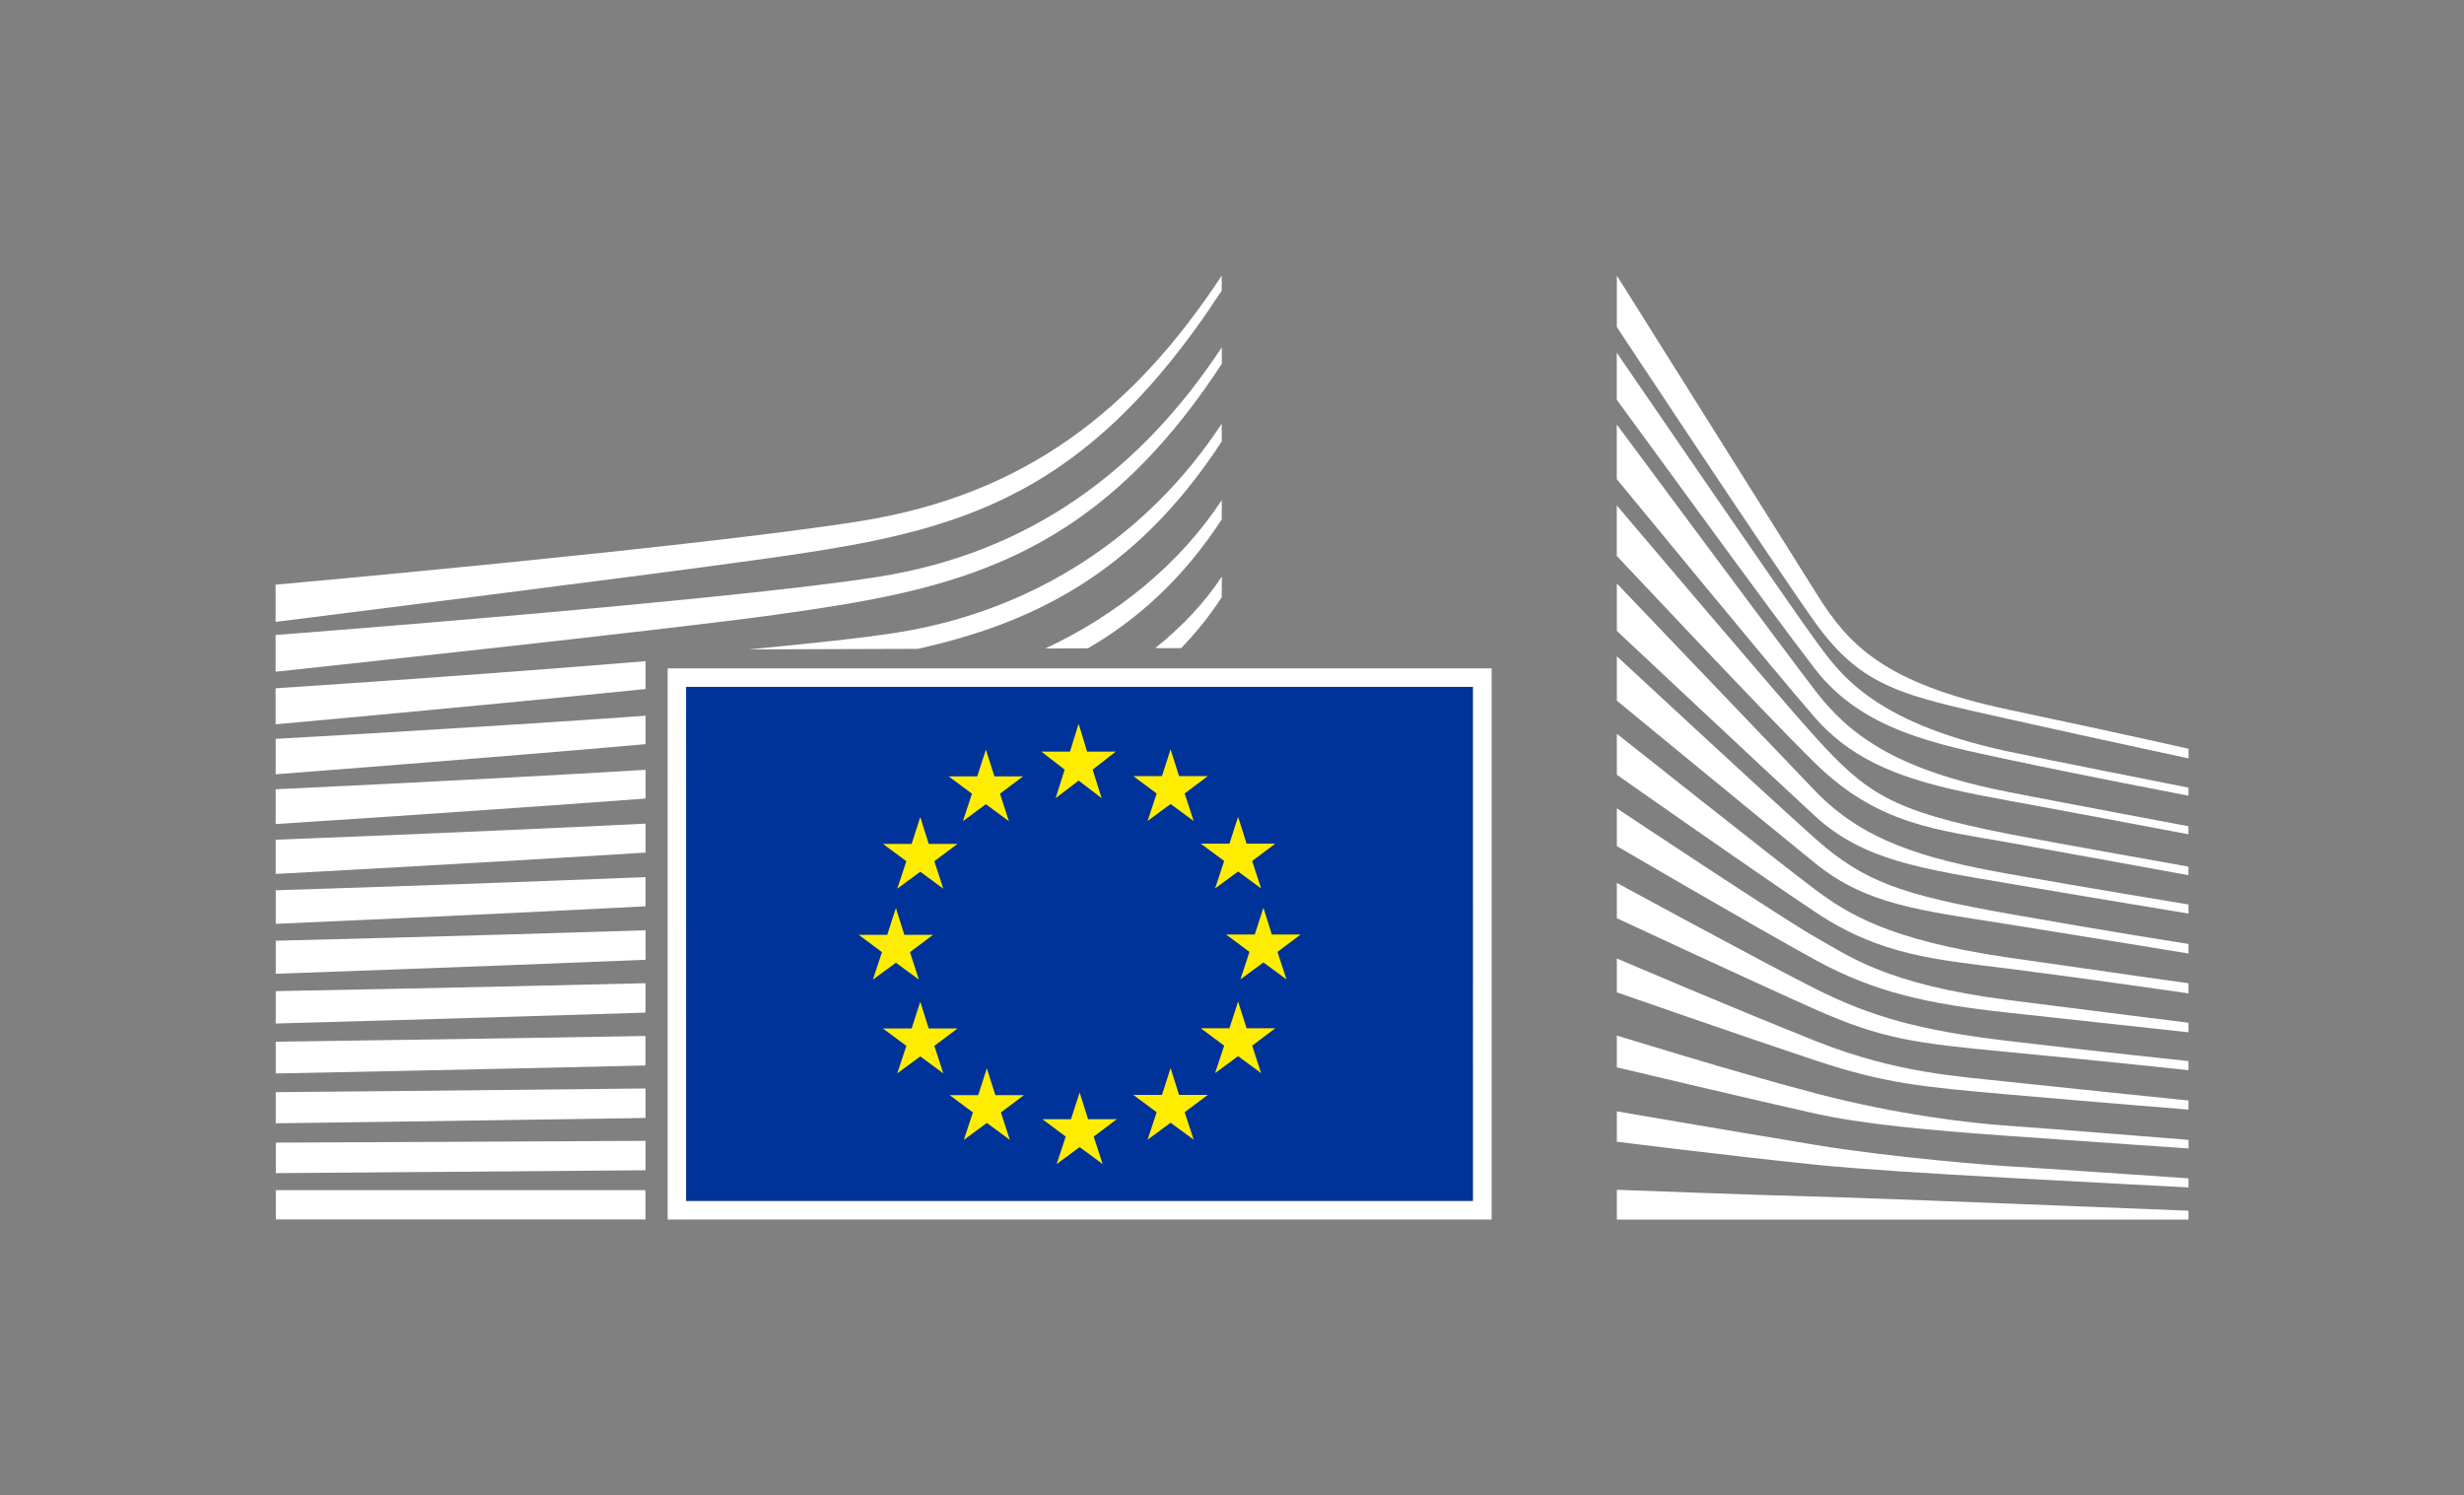 <?xml version="1.0" encoding="UTF-8"?>
<svg id="Logos" xmlns="http://www.w3.org/2000/svg" viewBox="0 0 341.67 207.34">
  <rect x="0" y="0" width="341.67" height="207.34" fill="#808080" stroke="none"/>
  <defs>
    <style>
      .cls-1 {
        fill: #039;
      }

      .cls-1, .cls-2, .cls-3 {
        stroke-width: 0px;
      }

      .cls-2 {
        fill: #fff;
      }

      .cls-3 {
        fill: #ffed00;
      }
    </style>
  </defs>
  <polygon class="cls-1" points="95.14 166.56 204.27 166.56 204.26 95.24 95.13 95.25 95.14 166.56"/>
  <g>
    <polygon class="cls-3" points="150.74 104.23 154.72 104.23 151.51 106.73 152.76 110.69 149.57 108.25 146.38 110.69 147.63 106.73 144.4 104.23 148.37 104.23 149.57 100.37 150.74 104.23 150.74 104.23"/>
    <polygon class="cls-3" points="150.88 155.21 154.86 155.21 151.66 157.62 152.9 161.43 149.71 159.08 146.52 161.43 147.78 157.62 144.54 155.21 148.51 155.21 149.71 151.5 150.88 155.21 150.88 155.21"/>
    <polygon class="cls-3" points="163.49 151.84 167.48 151.84 164.27 154.24 165.52 158.05 162.32 155.7 159.13 158.05 160.39 154.24 157.15 151.84 161.12 151.84 162.32 148.12 163.49 151.84 163.49 151.84"/>
    <polygon class="cls-3" points="163.49 107.63 167.48 107.63 164.27 110.04 165.52 113.85 162.32 111.5 159.13 113.85 160.39 110.04 157.15 107.63 161.12 107.63 162.32 103.92 163.49 107.63 163.49 107.63"/>
    <polygon class="cls-3" points="172.86 117 176.83 117 173.63 119.4 174.87 123.21 171.68 120.86 168.49 123.21 169.75 119.4 166.51 117 170.48 117 171.68 113.28 172.86 117 172.86 117"/>
    <polygon class="cls-3" points="172.86 142.6 176.83 142.6 173.63 145.01 174.87 148.82 171.68 146.47 168.49 148.82 169.75 145.01 166.51 142.6 170.48 142.6 171.68 138.89 172.86 142.6 172.86 142.6"/>
    <polygon class="cls-3" points="176.36 129.6 180.35 129.6 177.14 132.01 178.39 135.82 175.19 133.47 172 135.82 173.26 132.01 170.02 129.6 173.99 129.6 175.19 125.89 176.36 129.6 176.36 129.6"/>
    <polygon class="cls-3" points="137.89 107.67 141.86 107.67 138.66 110.07 139.9 113.88 136.71 111.53 133.52 113.88 134.78 110.07 131.55 107.67 135.51 107.67 136.71 103.95 137.89 107.67 137.89 107.67"/>
    <polygon class="cls-3" points="128.78 117.03 132.77 117.03 129.56 119.43 130.8 123.24 127.61 120.89 124.42 123.24 125.68 119.43 122.44 117.03 126.41 117.03 127.61 113.31 128.78 117.03 128.78 117.03"/>
    <polygon class="cls-3" points="125.4 129.64 129.38 129.64 126.18 132.04 127.42 135.85 124.23 133.51 121.04 135.85 122.3 132.04 119.07 129.64 123.03 129.64 124.23 125.92 125.4 129.64 125.4 129.64"/>
    <polygon class="cls-3" points="128.78 142.63 132.77 142.63 129.56 145.04 130.8 148.85 127.61 146.5 124.42 148.85 125.68 145.04 122.44 142.63 126.41 142.63 127.61 138.92 128.78 142.63 128.78 142.63"/>
    <polygon class="cls-3" points="138.02 151.87 141.99 151.87 138.79 154.27 140.03 158.08 136.84 155.73 133.65 158.08 134.91 154.27 131.68 151.87 135.64 151.87 136.84 148.15 138.02 151.87 138.02 151.87"/>
  </g>
  <g>
    <path class="cls-2" d="M224.2,38.22s23.47,37.39,27.77,44.24c4.29,6.85,9.2,12.28,26.57,15.96,17.37,3.68,24.93,5.42,24.93,5.42v1.33s-11.04-2.35-25.24-5.52c-14.2-3.17-20.01-4.24-26.48-13.25-5.39-7.5-27.55-41.04-27.55-41.04v-7.15Z"/>
    <path class="cls-2" d="M224.2,80.92s21.37,22.39,27.55,28.82c6.56,6.82,14.95,9.34,26.59,11.42,11.11,1.98,25.12,4.27,25.12,4.27v1.26s-13.16-2.16-25.12-4.2c-11.73-2.01-19.94-3.13-26.66-9.32-6.02-5.54-27.48-25.67-27.48-25.67v-6.59Z"/>
    <path class="cls-2" d="M224.2,91.01s20.32,18.87,27.55,25.32c6.65,5.93,12.04,7.78,26.66,10.37,14.62,2.59,25.05,4.2,25.05,4.2v1.33s-13.23-2.17-25.12-4.07c-11.89-1.89-19.47-2.64-26.59-8.41-8.21-6.66-27.55-22.58-27.55-22.58v-6.17Z"/>
    <path class="cls-2" d="M224.2,101.76s23.21,18.42,27.55,21.64c4.34,3.22,10.08,6.98,26.73,9.39,16.51,2.39,24.98,3.57,24.98,3.57v1.4s-14.97-2.17-24.98-3.43c-10.01-1.26-17.68-1.8-26.66-7.78-8.74-5.82-27.62-19.11-27.62-19.11v-5.68Z"/>
    <path class="cls-2" d="M224.2,112.1s23.28,15.5,27.69,17.96c4.41,2.45,9.59,6.45,26.59,8.62,17,2.17,24.98,3.15,24.98,3.15v1.33s-14.06-1.54-25.05-2.73c-10.98-1.19-18.47-2.8-26.66-7.29-8.19-4.48-27.55-15.8-27.55-15.8v-5.24Z"/>
    <path class="cls-2" d="M224.2,122.44s20.58,11.2,27.55,14.69c7.77,3.9,14.49,5.77,26.66,7.22,11.95,1.42,25.05,2.8,25.05,2.8v1.26s-12.11-1.3-25.05-2.52c-12.83-1.22-17.4-1.78-26.66-5.89-8.28-3.68-27.55-12.66-27.55-12.66v-4.91Z"/>
    <path class="cls-2" d="M224.2,132.92s16.26,6.96,27.69,11.5c11.24,4.46,19.83,4.84,26.66,5.61,3.01.34,24.91,2.59,24.91,2.59v1.26s-13.08-1.05-24.98-2.1c-11.9-1.05-17.03-1.5-26.66-4.69-9.75-3.24-27.62-9.47-27.62-9.47v-4.69Z"/>
    <path class="cls-2" d="M224.2,143.61s16.42,5.09,27.62,8.03c11.2,2.94,21.48,4.14,26.66,4.48,5.18.35,24.99,1.96,24.99,1.96v1.19s-11.27-.77-25.06-1.75c-11.15-.79-20.1-1.63-26.66-3.08-7.26-1.6-27.55-6.42-27.55-6.42v-4.41Z"/>
    <path class="cls-2" d="M224.2,154.12s13.43,2.32,27.62,4.67c10.64,1.76,25.05,2.87,26.59,2.94,1.54.07,25.05,1.68,25.05,1.68v1.26s-15.05-.78-25.05-1.33c-10.42-.58-20.78-1.21-26.66-1.82-13.18-1.37-27.55-3.19-27.55-3.19v-4.21Z"/>
    <path class="cls-2" d="M224.2,165s21.18.8,27.62.94c6.44.14,51.64,1.96,51.64,1.96v1.23h-79.26v-4.13Z"/>
    <path class="cls-2" d="M278.4,104.2c-19.17-4.13-23.51-11.14-26.73-15.48-3.22-4.35-27.48-39.8-27.48-39.8v6.52c.96,1.25,21.72,29.91,27.55,37.41,6.57,8.45,16.86,10.37,26.66,12.47,9.79,2.1,25.06,5.03,25.06,5.03v-1.12s-20.1-3.97-25.06-5.03Z"/>
    <path class="cls-2" d="M278.4,109.81c-15.74-3.08-22.11-8.06-26.73-14.08-4.62-6.03-27.48-36.86-27.48-36.86v7.58c.96,1.13,21.87,26.65,27.48,33.07,6.54,7.49,15.67,9.46,26.73,11.49,11.06,2.03,25.05,4.69,25.05,4.69v-1.12s-15.97-2.99-25.05-4.76Z"/>
    <path class="cls-2" d="M278.4,115.62c-16.37-3.18-19.73-5.79-26.66-13.38-4.36-4.77-26.61-31.04-27.55-32.15v7s20.79,22.18,27.48,28.73c8.77,8.6,17,9.25,26.73,11,9.73,1.75,25.05,4.55,25.05,4.55v-1.19s-18.5-3.28-25.05-4.55Z"/>
    <g>
      <path class="cls-2" d="M38.23,93.15s54.2-5.78,69.38-7.91c24-3.36,43.64-6.94,61.81-34.79,0,0,.02-1.58,0-2.29-11.13,16.93-26.48,28.48-47.62,31.83-20.65,3.28-83.58,8.07-83.58,8.07v5.09Z"/>
      <path class="cls-2" d="M38.22,86.24s50.23-6.29,66.78-8.61c26.18-3.66,44.59-6.95,64.41-37.33,0,0,.01-1.31,0-2.08-12.14,18.47-27.13,30.4-50.19,34.06-22.53,3.58-81,8.8-81,8.8v5.17Z"/>
    </g>
    <rect class="cls-2" x="38.25" y="165.05" width="51.25" height="4.06"/>
    <path class="cls-2" d="M169.41,82.85s.03-2.39.02-2.9c-2.41,3.67-5.58,7-9.24,9.93h3.59c2.02-2.08,3.91-4.41,5.62-7.03Z"/>
    <path class="cls-2" d="M169.41,72.05s.02-2.12.01-2.7c-5.81,8.84-14.46,15.9-24.46,20.58l5.9-.02c6.82-3.97,13.16-9.61,18.54-17.86Z"/>
    <path class="cls-2" d="M169.41,61.25s.02-1.85,0-2.49c-10.11,15.39-25.83,25.92-45.05,28.97-4.55.72-11.96,1.52-20.57,2.33l23.47-.08c15.49-3.45,29.99-10.12,42.13-28.73Z"/>
    <path class="cls-2" d="M89.51,158.21c-26.15.14-51.26.25-51.26.25v4.23s26.3-.19,51.26-.4v-4.08Z"/>
    <path class="cls-2" d="M89.51,150.95c-25.97.29-51.27.51-51.27.51v4.32s26.57-.35,51.27-.74v-4.09Z"/>
    <path class="cls-2" d="M89.5,143.67c-25.78.45-51.26.79-51.26.79v4.41s26.85-.53,51.26-1.11v-4.09Z"/>
    <path class="cls-2" d="M89.51,136.35c-25.59.63-51.27,1.1-51.27,1.1v4.49s27.16-.74,51.27-1.51v-4.09Z"/>
    <path class="cls-2" d="M89.52,129.01c-25.4.81-51.28,1.45-51.28,1.45v4.58s27.49-.96,51.28-1.94v-4.08Z"/>
    <path class="cls-2" d="M89.51,121.64c-25.2,1.02-51.27,1.82-51.27,1.82v4.66s27.83-1.22,51.27-2.43v-4.06Z"/>
    <path class="cls-2" d="M89.52,114.22c-25.01,1.24-51.29,2.23-51.29,2.23v4.75s28.2-1.51,51.29-2.96v-4.02Z"/>
    <path class="cls-2" d="M89.52,106.76c-24.82,1.48-51.29,2.69-51.29,2.69v4.83s28.58-1.84,51.29-3.54v-3.98Z"/>
    <path class="cls-2" d="M89.52,99.26c-24.65,1.74-51.29,3.2-51.29,3.2v4.92s28.96-2.22,51.29-4.18v-3.93Z"/>
    <path class="cls-2" d="M89.52,91.69c-24.5,2.03-51.3,3.76-51.3,3.76v5s29.35-2.66,51.3-4.9v-3.86Z"/>
  </g>
  <path class="cls-2" d="M206.84,169.12v-76.43h-114.26v76.43h114.26ZM204.26,95.24v71.32s-109.13,0-109.13,0v-71.31s109.13,0,109.13,0Z"/>
</svg>